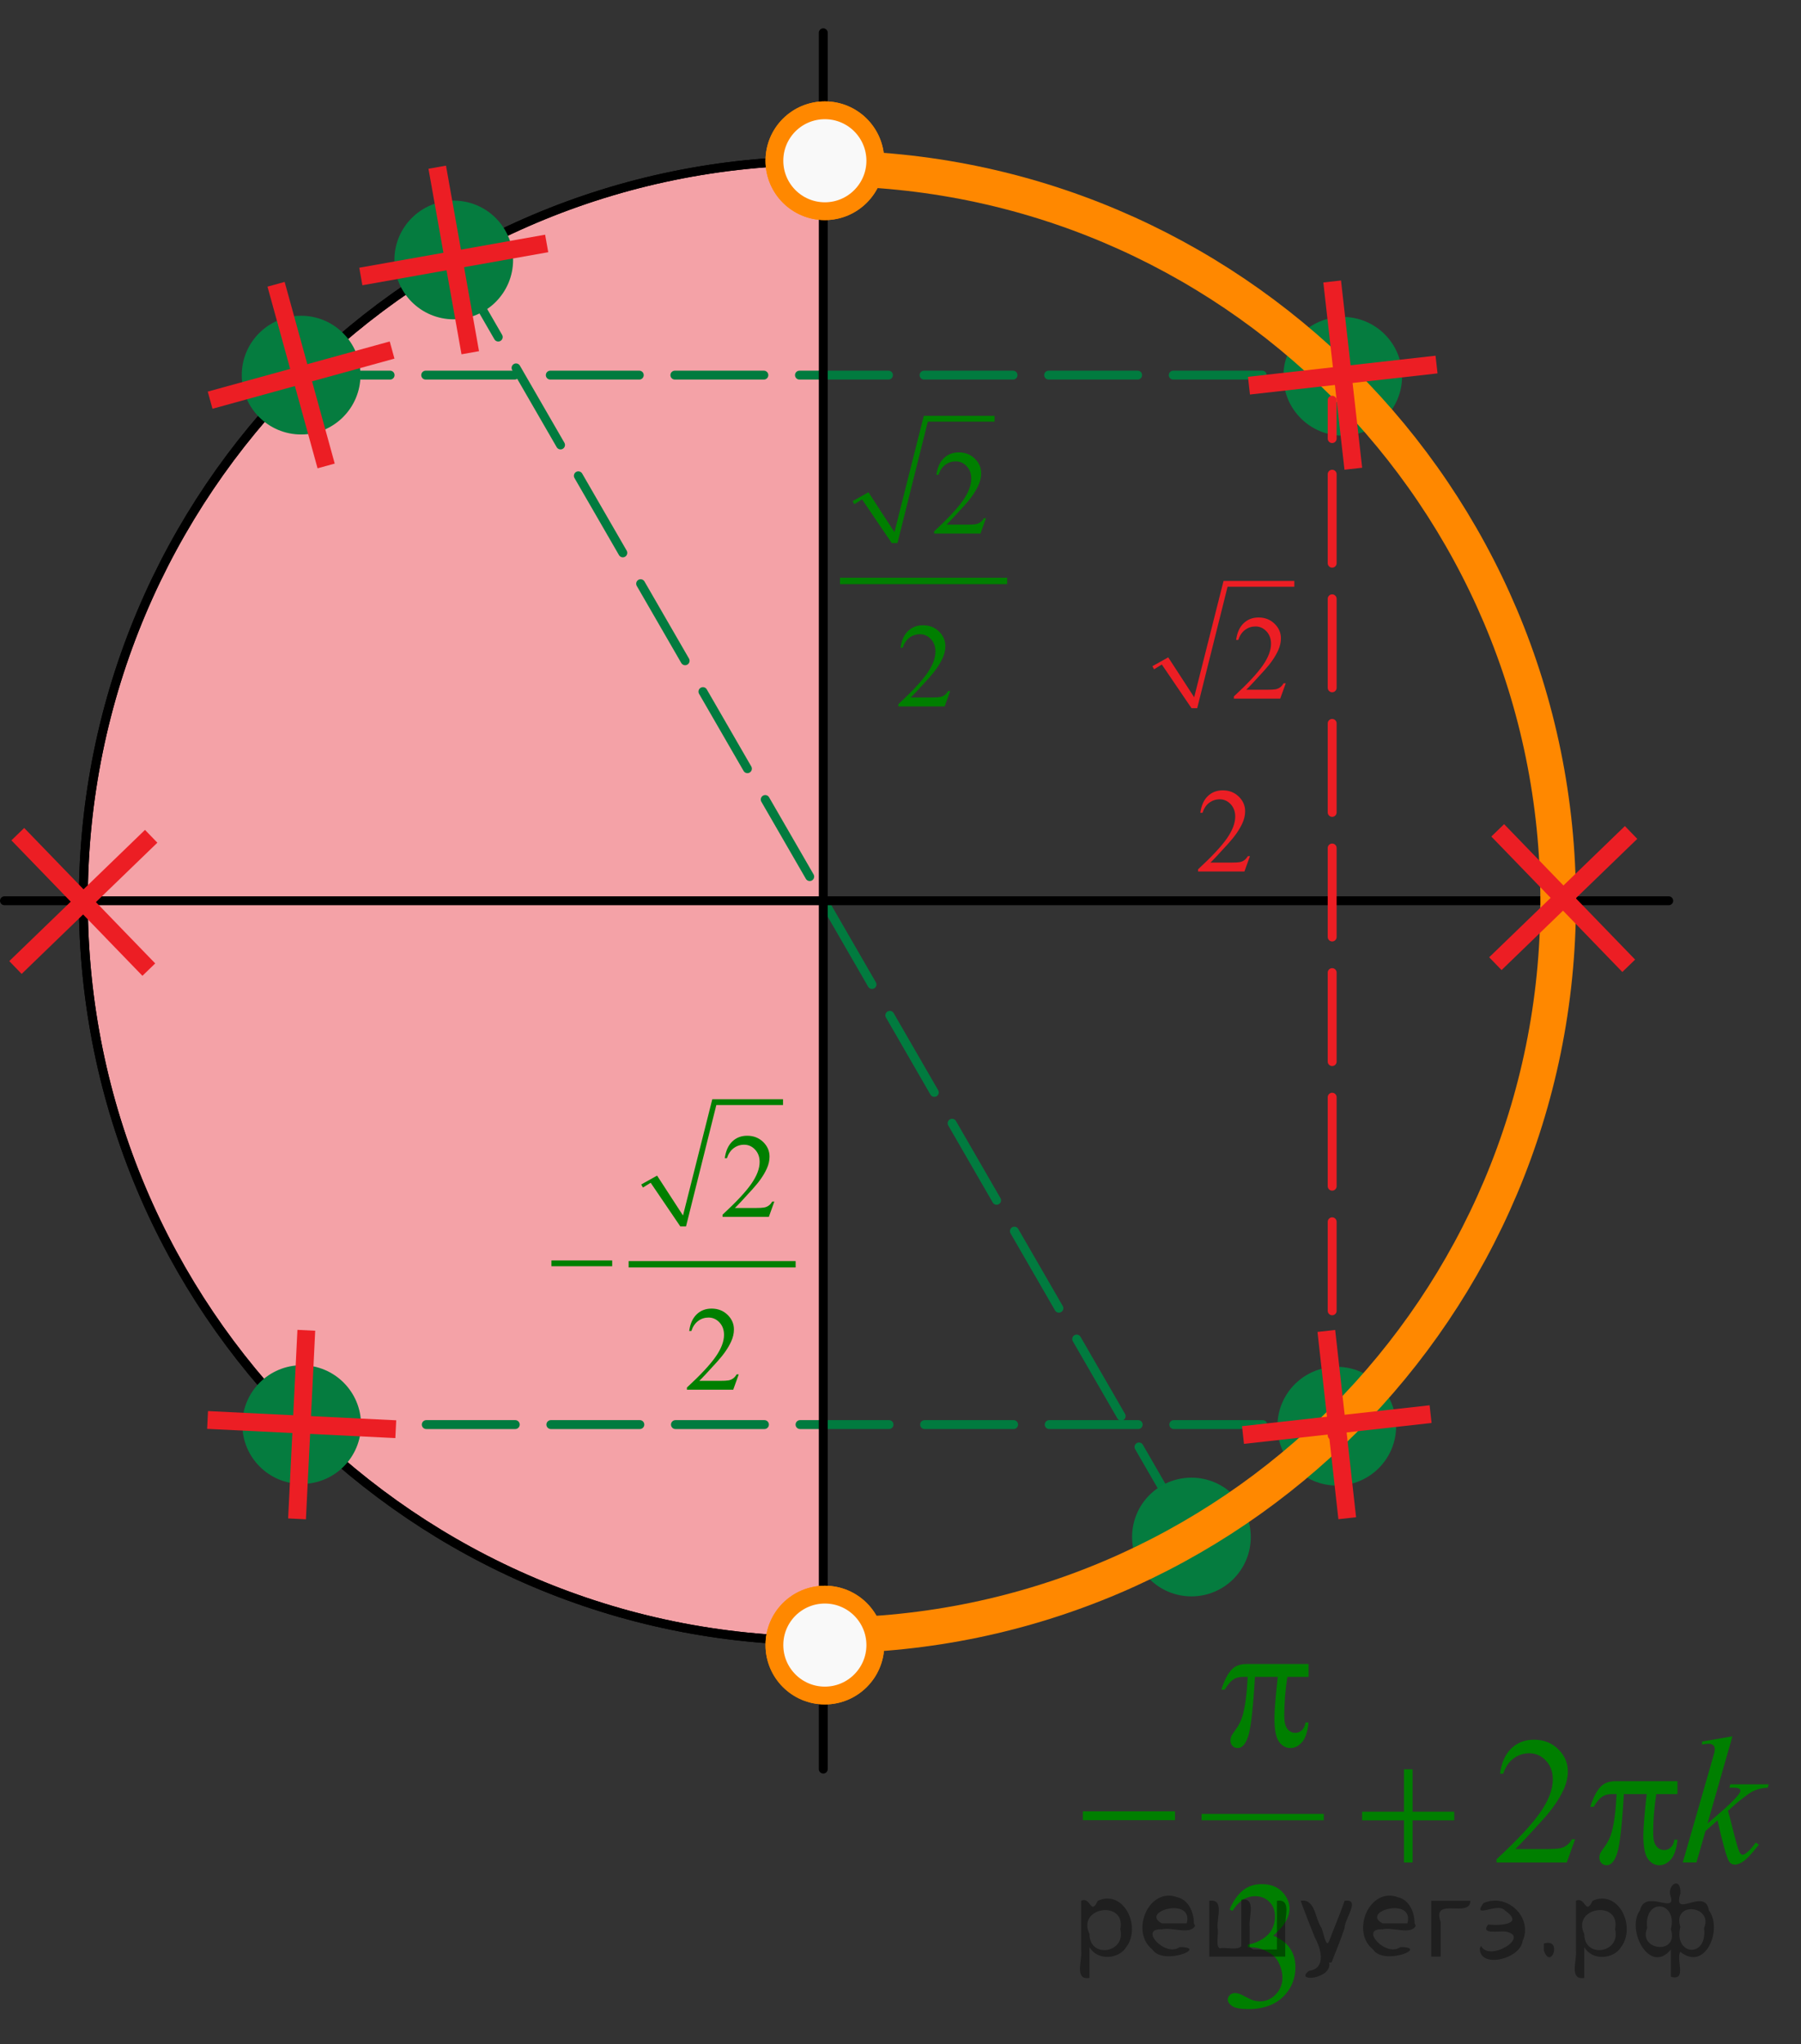 <?xml version="1.0" encoding="utf-8"?>
<!-- Generator: Adobe Illustrator 16.0.0, SVG Export Plug-In . SVG Version: 6.00 Build 0)  -->
<!DOCTYPE svg PUBLIC "-//W3C//DTD SVG 1.1//EN" "http://www.w3.org/Graphics/SVG/1.1/DTD/svg11.dtd">
<svg version="1.1" id="Слой_1" xmlns="http://www.w3.org/2000/svg" xmlns:xlink="http://www.w3.org/1999/xlink" x="0px" y="0px"
	 width="151.785px" height="172.262px" viewBox="14.382 28.721 151.785 172.262"
	 enable-background="new 14.382 28.721 151.785 172.262" xml:space="preserve">
<rect x="14.382" y="28.721" width="151.785" height="172.262" fill="#333333" stroke="none"/>
<path fill="#F4A2A7" stroke="#000000" stroke-width="0.75" stroke-linecap="round" stroke-linejoin="round" stroke-miterlimit="8" d="
	M83.664,42.267L83.664,42.267c-34.384,0-62.26,27.918-62.26,62.36c0,34.443,27.874,62.359,62.26,62.359"/>
<path fill="#057C3F" stroke="#057C3F" stroke-width="1.5" stroke-miterlimit="10" d="M127.044,144.652
	c-2.35,0-4.252,1.902-4.252,4.252c0,2.351,1.902,4.252,4.252,4.252c2.348,0,4.252-1.903,4.252-4.252
	C131.296,146.554,129.394,144.652,127.044,144.652L127.044,144.652z"/>
<line fill="none" stroke="#017B3F" stroke-width="0.75" stroke-linecap="round" stroke-linejoin="round" stroke-miterlimit="8" stroke-dasharray="7.5,3" x1="52.623" y1="50.629" x2="114.755" y2="158.244"/>
<line fill="none" stroke="#017B3F" stroke-width="0.75" stroke-linecap="round" stroke-linejoin="round" stroke-miterlimit="8" stroke-dasharray="7.5,3" x1="39.759" y1="60.332" x2="127.546" y2="60.332"/>
<line fill="none" stroke="#017B3F" stroke-width="0.75" stroke-linecap="round" stroke-linejoin="round" stroke-miterlimit="8" stroke-dasharray="7.5,3" x1="39.807" y1="148.769" x2="127.044" y2="148.769"/>
<line fill="none" stroke="#000000" stroke-width="0.75" stroke-linecap="round" stroke-linejoin="round" stroke-miterlimit="8" x1="83.766" y1="31.483" x2="83.766" y2="177.8"/>
<line fill="none" stroke="#000000" stroke-width="0.75" stroke-linecap="round" stroke-linejoin="round" stroke-miterlimit="8" x1="14.757" y1="104.628" x2="155.019" y2="104.628"/>
<path fill="none" stroke="#000000" stroke-width="0.75" stroke-linecap="round" stroke-linejoin="round" stroke-miterlimit="8" d="
	M83.664,42.267c-34.384,0-62.26,27.918-62.26,62.36c0,34.443,27.874,62.359,62.26,62.359c34.39,0,62.464-28.145,62.464-62.586
	S118.054,42.267,83.664,42.267L83.664,42.267z"/>
<path fill="#057C3F" stroke="#057C3F" stroke-width="1.5" stroke-miterlimit="10" d="M127.546,56.178
	c-2.35,0-4.252,1.902-4.252,4.251c0,2.352,1.902,4.253,4.252,4.253c2.348,0,4.252-1.903,4.252-4.253
	C131.798,58.081,129.896,56.178,127.546,56.178L127.546,56.178z"/>
<g>
	<g>
		<defs>
			<rect id="SVGID_1_" x="83.626" y="61.812" width="17.274" height="28.508"/>
		</defs>
		<clipPath id="SVGID_2_">
			<use xlink:href="#SVGID_1_"  overflow="visible"/>
		</clipPath>
		<line clip-path="url(#SVGID_2_)" fill="none" x1="86.297" y1="71.065" x2="87.291" y2="70.491"/>
	</g>
	<g>
		<defs>
			<rect id="SVGID_3_" x="83.626" y="61.812" width="17.274" height="28.508"/>
		</defs>
		<clipPath id="SVGID_4_">
			<use xlink:href="#SVGID_3_"  overflow="visible"/>
		</clipPath>
		<line clip-path="url(#SVGID_4_)" fill="none" x1="87.291" y1="70.491" x2="89.763" y2="74.485"/>
	</g>
	<g>
		<defs>
			<rect id="SVGID_5_" x="83.626" y="61.812" width="17.274" height="28.508"/>
		</defs>
		<clipPath id="SVGID_6_">
			<use xlink:href="#SVGID_5_"  overflow="visible"/>
		</clipPath>
		<line clip-path="url(#SVGID_6_)" fill="none" x1="89.763" y1="74.485" x2="92.406" y2="63.996"/>
	</g>
	<g>
		<defs>
			<rect id="SVGID_7_" x="83.626" y="61.812" width="17.274" height="28.508"/>
		</defs>
		<clipPath id="SVGID_8_">
			<use xlink:href="#SVGID_7_"  overflow="visible"/>
		</clipPath>
		<line clip-path="url(#SVGID_8_)" fill="none" x1="92.406" y1="63.996" x2="98.201" y2="63.996"/>
	</g>
	<g>
		<defs>
			<rect id="SVGID_9_" x="83.626" y="61.812" width="17.274" height="28.508"/>
		</defs>
		<clipPath id="SVGID_10_">
			<use xlink:href="#SVGID_9_"  overflow="visible"/>
		</clipPath>
		<polygon clip-path="url(#SVGID_10_)" fill="#007F00" points="86.24,70.95 87.575,70.203 89.763,73.566 92.236,63.766 
			98.201,63.766 98.201,64.255 92.576,64.255 90.019,74.485 89.536,74.485 87.036,70.806 86.382,71.209 		"/>
	</g>
	<g>
		<defs>
			<rect id="SVGID_11_" x="83.626" y="61.812" width="17.274" height="28.508"/>
		</defs>
		<clipPath id="SVGID_12_">
			<use xlink:href="#SVGID_11_"  overflow="visible"/>
		</clipPath>
		
			<line clip-path="url(#SVGID_12_)" fill="none" stroke="#007F00" stroke-width="0.536" stroke-linecap="square" stroke-miterlimit="10" x1="85.443" y1="77.675" x2="98.998" y2="77.675"/>
	</g>
	<g>
		<defs>
			<rect id="SVGID_13_" x="83.626" y="61.812" width="17.274" height="28.508"/>
		</defs>
		<clipPath id="SVGID_14_">
			<use xlink:href="#SVGID_13_"  overflow="visible"/>
		</clipPath>
		<g clip-path="url(#SVGID_14_)">
			<path fill="#007F00" d="M97.479,72.392l-0.464,1.289h-3.907v-0.183c1.149-1.061,1.958-1.927,2.427-2.599
				c0.47-0.672,0.704-1.286,0.704-1.842c0-0.425-0.129-0.774-0.386-1.048c-0.258-0.273-0.565-0.409-0.924-0.409
				c-0.325,0-0.617,0.096-0.876,0.288c-0.259,0.193-0.45,0.476-0.574,0.848h-0.181c0.081-0.609,0.291-1.077,0.628-1.403
				c0.337-0.325,0.758-0.488,1.262-0.488c0.538,0,0.986,0.174,1.346,0.523c0.36,0.349,0.54,0.761,0.54,1.234
				c0,0.34-0.078,0.679-0.234,1.018c-0.241,0.533-0.632,1.099-1.172,1.694c-0.812,0.896-1.317,1.436-1.52,1.62h1.729
				c0.352,0,0.598-0.013,0.739-0.039s0.27-0.08,0.384-0.161c0.113-0.08,0.213-0.195,0.298-0.343H97.479z"/>
		</g>
	</g>
	<g>
		<defs>
			<rect id="SVGID_15_" x="83.626" y="61.812" width="17.274" height="28.508"/>
		</defs>
		<clipPath id="SVGID_16_">
			<use xlink:href="#SVGID_15_"  overflow="visible"/>
		</clipPath>
		<g clip-path="url(#SVGID_16_)">
			<path fill="#007F00" d="M94.461,86.958l-0.463,1.289h-3.907v-0.183c1.149-1.061,1.958-1.927,2.427-2.599s0.703-1.286,0.703-1.842
				c0-0.425-0.129-0.774-0.385-1.048c-0.258-0.273-0.566-0.409-0.924-0.409c-0.326,0-0.617,0.096-0.877,0.288
				c-0.259,0.193-0.45,0.476-0.573,0.848H90.28c0.082-0.609,0.291-1.077,0.628-1.403c0.338-0.325,0.758-0.488,1.262-0.488
				c0.539,0,0.986,0.174,1.346,0.523c0.361,0.349,0.541,0.761,0.541,1.234c0,0.34-0.078,0.679-0.234,1.018
				c-0.242,0.533-0.633,1.099-1.172,1.694c-0.813,0.896-1.318,1.436-1.52,1.62h1.729c0.352,0,0.598-0.013,0.74-0.039
				c0.141-0.026,0.27-0.08,0.383-0.161c0.113-0.08,0.213-0.195,0.299-0.343H94.461z"/>
		</g>
	</g>
</g>
<g>
	<g>
		<defs>
			<rect id="SVGID_17_" x="59.001" y="119.396" width="24.523" height="28.508"/>
		</defs>
		<clipPath id="SVGID_18_">
			<use xlink:href="#SVGID_17_"  overflow="visible"/>
		</clipPath>
		<line clip-path="url(#SVGID_18_)" fill="none" x1="68.481" y1="128.649" x2="69.475" y2="128.075"/>
	</g>
	<g>
		<defs>
			<rect id="SVGID_19_" x="59.001" y="119.396" width="24.523" height="28.508"/>
		</defs>
		<clipPath id="SVGID_20_">
			<use xlink:href="#SVGID_19_"  overflow="visible"/>
		</clipPath>
		<line clip-path="url(#SVGID_20_)" fill="none" x1="69.475" y1="128.075" x2="71.944" y2="132.069"/>
	</g>
	<g>
		<defs>
			<rect id="SVGID_21_" x="59.001" y="119.396" width="24.523" height="28.508"/>
		</defs>
		<clipPath id="SVGID_22_">
			<use xlink:href="#SVGID_21_"  overflow="visible"/>
		</clipPath>
		<line clip-path="url(#SVGID_22_)" fill="none" x1="71.944" y1="132.069" x2="74.583" y2="121.581"/>
	</g>
	<g>
		<defs>
			<rect id="SVGID_23_" x="59.001" y="119.396" width="24.523" height="28.508"/>
		</defs>
		<clipPath id="SVGID_24_">
			<use xlink:href="#SVGID_23_"  overflow="visible"/>
		</clipPath>
		<line clip-path="url(#SVGID_24_)" fill="none" x1="74.583" y1="121.581" x2="80.374" y2="121.581"/>
	</g>
	<g>
		<defs>
			<rect id="SVGID_25_" x="59.001" y="119.396" width="24.523" height="28.508"/>
		</defs>
		<clipPath id="SVGID_26_">
			<use xlink:href="#SVGID_25_"  overflow="visible"/>
		</clipPath>
		<polygon clip-path="url(#SVGID_26_)" fill="#007F00" points="68.424,128.535 69.759,127.788 71.944,131.15 74.413,121.35 
			80.374,121.35 80.374,121.839 74.754,121.839 72.199,132.069 71.717,132.069 69.219,128.391 68.565,128.794 		"/>
	</g>
	<g>
		<defs>
			<rect id="SVGID_27_" x="59.001" y="119.396" width="24.523" height="28.508"/>
		</defs>
		<clipPath id="SVGID_28_">
			<use xlink:href="#SVGID_27_"  overflow="visible"/>
		</clipPath>
		
			<line clip-path="url(#SVGID_28_)" fill="none" stroke="#007F00" stroke-width="0.536" stroke-linecap="square" stroke-miterlimit="10" x1="67.63" y1="135.26" x2="81.169" y2="135.26"/>
	</g>
	<g>
		<defs>
			<rect id="SVGID_29_" x="59.001" y="119.396" width="24.523" height="28.508"/>
		</defs>
		<clipPath id="SVGID_30_">
			<use xlink:href="#SVGID_29_"  overflow="visible"/>
		</clipPath>
		<g clip-path="url(#SVGID_30_)">
			<path fill="#007F00" d="M79.642,129.976l-0.463,1.289h-3.903v-0.183c1.148-1.061,1.956-1.926,2.424-2.598
				s0.703-1.286,0.703-1.843c0-0.425-0.129-0.773-0.387-1.047c-0.256-0.273-0.564-0.41-0.922-0.41c-0.324,0-0.617,0.097-0.875,0.289
				c-0.259,0.192-0.45,0.475-0.573,0.847h-0.181c0.082-0.608,0.291-1.076,0.627-1.402s0.757-0.489,1.262-0.489
				c0.535,0,0.984,0.175,1.344,0.523c0.359,0.35,0.539,0.761,0.539,1.235c0,0.339-0.078,0.678-0.234,1.018
				c-0.24,0.533-0.631,1.098-1.172,1.694c-0.809,0.896-1.314,1.436-1.516,1.62h1.727c0.352,0,0.598-0.014,0.738-0.04
				c0.143-0.026,0.27-0.08,0.383-0.16c0.115-0.081,0.213-0.195,0.299-0.344H79.642L79.642,129.976z"/>
		</g>
	</g>
	<g>
		<defs>
			<rect id="SVGID_31_" x="59.001" y="119.396" width="24.523" height="28.508"/>
		</defs>
		<clipPath id="SVGID_32_">
			<use xlink:href="#SVGID_31_"  overflow="visible"/>
		</clipPath>
		<g clip-path="url(#SVGID_32_)">
			<path fill="#007F00" d="M76.64,144.542l-0.464,1.289h-3.902v-0.183c1.148-1.061,1.956-1.927,2.424-2.599
				c0.468-0.671,0.703-1.285,0.703-1.842c0-0.425-0.128-0.774-0.385-1.047c-0.257-0.273-0.564-0.41-0.922-0.41
				c-0.325,0-0.617,0.096-0.875,0.289c-0.259,0.192-0.45,0.475-0.573,0.847h-0.181c0.082-0.609,0.291-1.077,0.627-1.402
				c0.336-0.326,0.757-0.489,1.261-0.489c0.537,0,0.984,0.175,1.344,0.523s0.539,0.761,0.539,1.235c0,0.339-0.078,0.678-0.234,1.017
				c-0.241,0.534-0.631,1.099-1.171,1.694c-0.81,0.896-1.315,1.436-1.517,1.62h1.727c0.351,0,0.597-0.013,0.739-0.039
				s0.269-0.08,0.383-0.161c0.114-0.08,0.213-0.194,0.298-0.343H76.64z"/>
		</g>
	</g>
	<g>
		<defs>
			<rect id="SVGID_33_" x="59.001" y="119.396" width="24.523" height="28.508"/>
		</defs>
		<clipPath id="SVGID_34_">
			<use xlink:href="#SVGID_33_"  overflow="visible"/>
		</clipPath>
		<g clip-path="url(#SVGID_34_)">
			<path fill="#007F00" d="M60.854,134.938h5.122v0.488h-5.122V134.938z"/>
		</g>
	</g>
</g>
<path fill="#057C3F" stroke="#057C3F" stroke-width="1.5" stroke-miterlimit="10" d="M39.759,56.08c-2.35,0-4.252,1.901-4.252,4.251
	c0,2.351,1.902,4.253,4.252,4.253c2.348,0,4.252-1.904,4.252-4.253C44.011,57.981,42.108,56.08,39.759,56.08L39.759,56.08z"/>
<path fill="#057C3F" stroke="#057C3F" stroke-width="1.5" stroke-miterlimit="10" d="M114.794,153.992
	c-2.35,0-4.252,1.902-4.252,4.252c0,2.351,1.902,4.252,4.252,4.252c2.348,0,4.252-1.903,4.252-4.252
	C119.046,155.894,117.144,153.992,114.794,153.992L114.794,153.992z"/>
<path fill="#057C3F" stroke="#057C3F" stroke-width="1.5" stroke-miterlimit="10" d="M39.807,144.517
	c-2.35,0-4.252,1.902-4.252,4.252c0,2.351,1.902,4.252,4.252,4.252c2.348,0,4.252-1.903,4.252-4.252
	C44.059,146.42,42.156,144.517,39.807,144.517L39.807,144.517z"/>
<path fill="none" stroke="#FF8800" stroke-width="3" stroke-miterlimit="8" d="M83.888,42.91c34.139,0,61.813,27.675,61.813,61.814
	c0,34.072-27.566,61.706-61.615,61.813"/>
<g>
	<path fill="#F9F9F9" stroke="#FF8800" stroke-width="1.5" stroke-miterlimit="10" d="M83.902,38.016
		c-2.354,0-4.254,1.897-4.254,4.25c0,2.345,1.9,4.252,4.254,4.252c2.341,0,4.25-1.907,4.25-4.252
		C88.148,39.914,86.247,38.016,83.902,38.016L83.902,38.016z"/>
	<path fill="#F9F9F9" stroke="#FF8800" stroke-width="1.5" stroke-miterlimit="10" d="M83.902,38.016
		c-2.354,0-4.254,1.897-4.254,4.25c0,2.345,1.9,4.252,4.254,4.252c2.341,0,4.25-1.907,4.25-4.252
		C88.148,39.914,86.247,38.016,83.902,38.016L83.902,38.016z"/>
</g>
<g>
	<path fill="#F9F9F9" stroke="#FF8800" stroke-width="1.5" stroke-miterlimit="10" d="M83.902,163.099
		c-2.354,0-4.254,1.898-4.254,4.25c0,2.346,1.9,4.252,4.254,4.252c2.341,0,4.25-1.906,4.25-4.252
		C88.148,164.998,86.247,163.099,83.902,163.099L83.902,163.099z"/>
	<path fill="#F9F9F9" stroke="#FF8800" stroke-width="1.5" stroke-miterlimit="10" d="M83.902,163.099
		c-2.354,0-4.254,1.898-4.254,4.25c0,2.346,1.9,4.252,4.254,4.252c2.341,0,4.25-1.906,4.25-4.252
		C88.148,164.998,86.247,163.099,83.902,163.099L83.902,163.099z"/>
</g>
<path fill="#057C3F" stroke="#057C3F" stroke-width="1.5" stroke-miterlimit="10" d="M52.623,46.377
	c-2.35,0-4.252,1.902-4.252,4.251c0,2.352,1.902,4.253,4.252,4.253c2.348,0,4.252-1.903,4.252-4.253
	C56.875,48.279,54.973,46.377,52.623,46.377L52.623,46.377z"/>
<g>
	<g>
		<defs>
			<rect id="SVGID_35_" x="102.835" y="160.618" width="63.332" height="40.365"/>
		</defs>
		<clipPath id="SVGID_36_">
			<use xlink:href="#SVGID_35_"  overflow="visible"/>
		</clipPath>
		
			<line clip-path="url(#SVGID_36_)" fill="none" stroke="#007F00" stroke-width="0.536" stroke-linecap="square" stroke-miterlimit="10" x1="115.914" y1="181.844" x2="125.681" y2="181.844"/>
	</g>
	<g>
		<defs>
			<rect id="SVGID_37_" x="102.835" y="160.618" width="63.332" height="40.365"/>
		</defs>
		<clipPath id="SVGID_38_">
			<use xlink:href="#SVGID_37_"  overflow="visible"/>
		</clipPath>
		<g clip-path="url(#SVGID_38_)">
			<path fill="#007F00" d="M147.128,183.718l-0.702,1.951h-5.916v-0.276c1.74-1.604,2.965-2.916,3.675-3.933
				s1.065-1.946,1.065-2.788c0-0.644-0.195-1.172-0.584-1.585c-0.39-0.414-0.855-0.621-1.398-0.621
				c-0.492,0-0.935,0.146-1.327,0.438c-0.392,0.292-0.682,0.719-0.869,1.282h-0.273c0.123-0.922,0.44-1.63,0.95-2.123
				c0.511-0.493,1.147-0.74,1.912-0.74c0.813,0,1.492,0.265,2.037,0.793s0.817,1.151,0.817,1.868c0,0.514-0.119,1.027-0.355,1.54
				c-0.364,0.808-0.956,1.663-1.774,2.564c-1.228,1.356-1.994,2.174-2.3,2.452h2.617c0.533,0,0.906-0.02,1.121-0.06
				c0.214-0.04,0.407-0.121,0.58-0.243s0.323-0.295,0.451-0.52H147.128z"/>
		</g>
	</g>
	<g>
		<defs>
			<rect id="SVGID_39_" x="102.835" y="160.618" width="63.332" height="40.365"/>
		</defs>
		<clipPath id="SVGID_40_">
			<use xlink:href="#SVGID_39_"  overflow="visible"/>
		</clipPath>
		<g clip-path="url(#SVGID_40_)">
			<path fill="#007F00" d="M118.011,189.634c0.286-0.684,0.647-1.21,1.084-1.582c0.436-0.371,0.979-0.557,1.63-0.557
				c0.804,0,1.42,0.265,1.849,0.793c0.326,0.394,0.488,0.814,0.488,1.263c0,0.738-0.458,1.501-1.375,2.288
				c0.616,0.244,1.082,0.593,1.397,1.047c0.315,0.453,0.474,0.986,0.474,1.6c0,0.877-0.276,1.638-0.829,2.28
				c-0.72,0.837-1.762,1.256-3.128,1.256c-0.675,0-1.135-0.085-1.379-0.254c-0.244-0.17-0.366-0.352-0.366-0.546
				c0-0.145,0.059-0.271,0.174-0.382c0.116-0.109,0.255-0.164,0.418-0.164c0.123,0,0.249,0.02,0.377,0.06
				c0.084,0.025,0.273,0.116,0.569,0.273c0.296,0.156,0.501,0.25,0.614,0.28c0.183,0.055,0.377,0.082,0.584,0.082
				c0.503,0,0.94-0.197,1.313-0.591s0.559-0.859,0.559-1.397c0-0.394-0.087-0.778-0.259-1.151c-0.129-0.279-0.269-0.491-0.422-0.636
				c-0.212-0.199-0.503-0.38-0.872-0.542c-0.37-0.162-0.747-0.243-1.132-0.243h-0.236v-0.225c0.389-0.049,0.78-0.191,1.172-0.426
				s0.677-0.516,0.854-0.845c0.177-0.329,0.266-0.69,0.266-1.084c0-0.514-0.159-0.928-0.477-1.245
				c-0.318-0.316-0.714-0.475-1.188-0.475c-0.764,0-1.402,0.414-1.915,1.241L118.011,189.634z"/>
		</g>
	</g>
	<g>
		<defs>
			<rect id="SVGID_41_" x="102.835" y="160.618" width="63.332" height="40.365"/>
		</defs>
		<clipPath id="SVGID_42_">
			<use xlink:href="#SVGID_41_"  overflow="visible"/>
		</clipPath>
		<g clip-path="url(#SVGID_42_)">
			<path fill="#007F00" d="M160.388,175.038l-2.1,7.35l0.843-0.726c0.922-0.787,1.521-1.371,1.797-1.749
				c0.089-0.125,0.133-0.22,0.133-0.284c0-0.045-0.015-0.088-0.044-0.127c-0.03-0.04-0.088-0.072-0.174-0.098
				c-0.087-0.024-0.238-0.037-0.455-0.037h-0.259l0.081-0.284h3.231l-0.073,0.284c-0.37,0.02-0.689,0.078-0.958,0.176
				c-0.269,0.097-0.528,0.24-0.78,0.43c-0.498,0.374-0.825,0.633-0.983,0.777l-0.636,0.568c0.108,0.358,0.241,0.859,0.399,1.503
				c0.266,1.066,0.446,1.699,0.54,1.898c0.093,0.199,0.189,0.299,0.288,0.299c0.084,0,0.183-0.042,0.296-0.127
				c0.256-0.189,0.529-0.491,0.82-0.904l0.259,0.187c-0.537,0.683-0.948,1.133-1.234,1.35s-0.548,0.325-0.784,0.325
				c-0.207,0-0.367-0.082-0.48-0.247c-0.197-0.294-0.525-1.452-0.983-3.477l-1.014,0.89l-0.762,2.653h-1.153l2.455-8.53l0.207-0.725
				c0.024-0.125,0.037-0.234,0.037-0.329c0-0.119-0.046-0.22-0.137-0.299c-0.091-0.08-0.223-0.12-0.396-0.12
				c-0.113,0-0.294,0.025-0.54,0.075v-0.262L160.388,175.038z"/>
		</g>
	</g>
	<g>
		<defs>
			<rect id="SVGID_43_" x="102.835" y="160.618" width="63.332" height="40.365"/>
		</defs>
		<clipPath id="SVGID_44_">
			<use xlink:href="#SVGID_43_"  overflow="visible"/>
		</clipPath>
		<g clip-path="url(#SVGID_44_)">
			<path fill="#007F00" d="M124.665,168.946v1.084h-1.789c-0.173,1.142-0.259,2.235-0.259,3.282c0,0.513,0.088,0.881,0.266,1.103
				s0.399,0.332,0.666,0.332c0.212,0,0.396-0.074,0.555-0.224c0.157-0.149,0.259-0.366,0.303-0.65h0.259
				c-0.084,0.787-0.27,1.343-0.559,1.667c-0.288,0.324-0.612,0.486-0.972,0.486c-0.385,0-0.705-0.178-0.962-0.531
				c-0.256-0.354-0.385-1.014-0.385-1.981c0-0.607,0.094-1.769,0.281-3.483h-1.923c-0.152,2.611-0.337,4.264-0.554,4.956
				c-0.218,0.693-0.516,1.04-0.896,1.04c-0.177,0-0.324-0.061-0.439-0.18c-0.116-0.12-0.174-0.27-0.174-0.448
				c0-0.13,0.02-0.242,0.059-0.337c0.055-0.13,0.17-0.312,0.348-0.546c0.301-0.403,0.511-0.827,0.629-1.271
				c0.212-0.758,0.35-1.829,0.414-3.215h-0.34c-0.36,0-0.629,0.06-0.807,0.18c-0.286,0.179-0.547,0.479-0.783,0.896h-0.289
				c0.276-0.862,0.6-1.458,0.969-1.786c0.281-0.249,0.676-0.374,1.184-0.374H124.665L124.665,168.946z"/>
		</g>
	</g>
	<g>
		<defs>
			<rect id="SVGID_45_" x="102.835" y="160.618" width="63.332" height="40.365"/>
		</defs>
		<clipPath id="SVGID_46_">
			<use xlink:href="#SVGID_45_"  overflow="visible"/>
		</clipPath>
		<g clip-path="url(#SVGID_46_)">
			<path fill="#007F00" d="M105.646,181.363h7.765v0.74h-7.765V181.363z"/>
			<path fill="#007F00" d="M132.705,177.819h0.725v3.573h3.513v0.726h-3.513v3.551h-0.725v-3.551h-3.527v-0.726h3.527V177.819z"/>
			<path fill="#007F00" d="M155.756,178.821v1.084h-1.789c-0.173,1.142-0.259,2.235-0.259,3.282c0,0.513,0.088,0.881,0.266,1.103
				s0.399,0.332,0.666,0.332c0.212,0,0.396-0.074,0.555-0.224c0.157-0.149,0.259-0.366,0.303-0.65h0.259
				c-0.084,0.787-0.27,1.343-0.559,1.667c-0.288,0.324-0.612,0.486-0.972,0.486c-0.385,0-0.705-0.178-0.962-0.531
				c-0.256-0.354-0.385-1.014-0.385-1.981c0-0.607,0.094-1.769,0.281-3.483h-1.923c-0.152,2.611-0.337,4.264-0.554,4.956
				c-0.218,0.693-0.516,1.04-0.896,1.04c-0.177,0-0.324-0.061-0.439-0.18c-0.116-0.12-0.174-0.27-0.174-0.448
				c0-0.13,0.02-0.242,0.059-0.337c0.055-0.13,0.17-0.312,0.348-0.546c0.301-0.403,0.511-0.827,0.629-1.271
				c0.212-0.758,0.35-1.829,0.414-3.215h-0.34c-0.36,0-0.629,0.06-0.807,0.18c-0.286,0.179-0.547,0.479-0.783,0.896h-0.289
				c0.276-0.862,0.6-1.458,0.969-1.786c0.281-0.249,0.676-0.374,1.184-0.374H155.756L155.756,178.821z"/>
		</g>
	</g>
</g>
<g>
	
		<line fill="none" stroke="#EC1E24" stroke-width="1.5" stroke-linejoin="round" stroke-miterlimit="8" x1="119.642" y1="61.221" x2="135.45" y2="59.441"/>
	
		<line fill="none" stroke="#EC1E24" stroke-width="1.5" stroke-linejoin="round" stroke-miterlimit="8" x1="128.437" y1="68.221" x2="126.655" y2="52.441"/>
</g>
<g>
	
		<line fill="none" stroke="#EC1E24" stroke-width="1.5" stroke-linejoin="round" stroke-miterlimit="8" x1="119.139" y1="149.649" x2="134.949" y2="147.888"/>
	
		<line fill="none" stroke="#EC1E24" stroke-width="1.5" stroke-linejoin="round" stroke-miterlimit="8" x1="127.925" y1="156.66" x2="126.163" y2="140.878"/>
</g>
<g>
	
		<line fill="none" stroke="#EC1E24" stroke-width="1.5" stroke-linejoin="round" stroke-miterlimit="8" x1="44.792" y1="52.021" x2="60.455" y2="49.236"/>
	
		<line fill="none" stroke="#EC1E24" stroke-width="1.5" stroke-linejoin="round" stroke-miterlimit="8" x1="54.015" y1="58.446" x2="51.231" y2="42.811"/>
</g>
<g>
	
		<line fill="none" stroke="#EC1E24" stroke-width="1.5" stroke-linejoin="round" stroke-miterlimit="8" x1="32.09" y1="62.444" x2="47.427" y2="58.219"/>
	
		<line fill="none" stroke="#EC1E24" stroke-width="1.5" stroke-linejoin="round" stroke-miterlimit="8" x1="41.869" y1="67.986" x2="37.649" y2="52.677"/>
</g>
<g>
	
		<line fill="none" stroke="#EC1E24" stroke-width="1.5" stroke-linejoin="round" stroke-miterlimit="8" x1="39.415" y1="156.714" x2="40.198" y2="140.824"/>
	
		<line fill="none" stroke="#EC1E24" stroke-width="1.5" stroke-linejoin="round" stroke-miterlimit="8" x1="47.737" y1="149.158" x2="31.876" y2="148.38"/>
</g>
<line fill="none" stroke="#EC1E24" stroke-width="0.75" stroke-linecap="round" stroke-linejoin="round" stroke-miterlimit="8" stroke-dasharray="7.5,3" x1="126.655" y1="149.681" x2="126.655" y2="62.444"/>
<g>
	<g>
		<defs>
			<rect id="SVGID_47_" x="108.889" y="75.724" width="17.274" height="28.508"/>
		</defs>
		<clipPath id="SVGID_48_">
			<use xlink:href="#SVGID_47_"  overflow="visible"/>
		</clipPath>
		<line clip-path="url(#SVGID_48_)" fill="#EC1E24" x1="111.56" y1="84.977" x2="112.554" y2="84.403"/>
	</g>
	<g>
		<defs>
			<rect id="SVGID_49_" x="108.889" y="75.724" width="17.274" height="28.508"/>
		</defs>
		<clipPath id="SVGID_50_">
			<use xlink:href="#SVGID_49_"  overflow="visible"/>
		</clipPath>
		<line clip-path="url(#SVGID_50_)" fill="#EC1E24" x1="112.554" y1="84.403" x2="115.025" y2="88.397"/>
	</g>
	<g>
		<defs>
			<rect id="SVGID_51_" x="108.889" y="75.724" width="17.274" height="28.508"/>
		</defs>
		<clipPath id="SVGID_52_">
			<use xlink:href="#SVGID_51_"  overflow="visible"/>
		</clipPath>
		<line clip-path="url(#SVGID_52_)" fill="#EC1E24" x1="115.025" y1="88.397" x2="117.669" y2="77.908"/>
	</g>
	<g>
		<defs>
			<rect id="SVGID_53_" x="108.889" y="75.724" width="17.274" height="28.508"/>
		</defs>
		<clipPath id="SVGID_54_">
			<use xlink:href="#SVGID_53_"  overflow="visible"/>
		</clipPath>
		<line clip-path="url(#SVGID_54_)" fill="#EC1E24" x1="117.669" y1="77.908" x2="123.464" y2="77.908"/>
	</g>
	<g>
		<defs>
			<rect id="SVGID_55_" x="108.889" y="75.724" width="17.274" height="28.508"/>
		</defs>
		<clipPath id="SVGID_56_">
			<use xlink:href="#SVGID_55_"  overflow="visible"/>
		</clipPath>
		<polygon clip-path="url(#SVGID_56_)" fill="#EC1E24" points="111.503,84.862 112.838,84.115 115.025,87.478 117.499,77.678 
			123.464,77.678 123.464,78.167 117.839,78.167 115.281,88.397 114.799,88.397 112.299,84.719 111.645,85.121 		"/>
	</g>
	<g>
		<defs>
			<rect id="SVGID_57_" x="108.889" y="75.724" width="17.274" height="28.508"/>
		</defs>
		<clipPath id="SVGID_58_">
			<use xlink:href="#SVGID_57_"  overflow="visible"/>
		</clipPath>
		<line clip-path="url(#SVGID_58_)" fill="#EC1E24" x1="110.706" y1="91.587" x2="124.261" y2="91.587"/>
	</g>
	<g>
		<defs>
			<rect id="SVGID_59_" x="108.889" y="75.724" width="17.274" height="28.508"/>
		</defs>
		<clipPath id="SVGID_60_">
			<use xlink:href="#SVGID_59_"  overflow="visible"/>
		</clipPath>
		<g clip-path="url(#SVGID_60_)">
			<path fill="#EC1E24" d="M122.741,86.304l-0.464,1.289h-3.907v-0.183c1.149-1.061,1.958-1.927,2.427-2.599
				c0.47-0.672,0.704-1.286,0.704-1.842c0-0.425-0.129-0.774-0.386-1.048c-0.258-0.273-0.565-0.409-0.924-0.409
				c-0.325,0-0.617,0.096-0.876,0.288c-0.259,0.193-0.45,0.476-0.574,0.848h-0.181c0.081-0.609,0.291-1.077,0.628-1.403
				c0.337-0.325,0.758-0.488,1.262-0.488c0.538,0,0.986,0.174,1.346,0.523c0.36,0.349,0.54,0.761,0.54,1.234
				c0,0.34-0.078,0.679-0.234,1.018c-0.241,0.533-0.632,1.099-1.172,1.694c-0.812,0.896-1.317,1.436-1.52,1.62h1.729
				c0.352,0,0.598-0.013,0.739-0.039s0.27-0.08,0.384-0.161c0.113-0.08,0.213-0.195,0.298-0.343H122.741z"/>
		</g>
	</g>
	<g>
		<defs>
			<rect id="SVGID_61_" x="108.889" y="75.724" width="17.274" height="28.508"/>
		</defs>
		<clipPath id="SVGID_62_">
			<use xlink:href="#SVGID_61_"  overflow="visible"/>
		</clipPath>
		<g clip-path="url(#SVGID_62_)">
			<path fill="#EC1E24" d="M119.724,100.87l-0.463,1.289h-3.907v-0.183c1.149-1.061,1.958-1.927,2.427-2.599
				s0.703-1.286,0.703-1.842c0-0.425-0.129-0.774-0.385-1.048c-0.258-0.273-0.566-0.409-0.924-0.409
				c-0.326,0-0.617,0.096-0.877,0.288c-0.259,0.193-0.45,0.476-0.573,0.848h-0.182c0.082-0.609,0.291-1.077,0.628-1.403
				c0.338-0.325,0.758-0.488,1.262-0.488c0.539,0,0.986,0.174,1.346,0.523c0.361,0.349,0.541,0.761,0.541,1.234
				c0,0.34-0.078,0.679-0.234,1.018c-0.242,0.533-0.633,1.099-1.172,1.694c-0.813,0.896-1.318,1.436-1.52,1.62h1.729
				c0.352,0,0.598-0.013,0.74-0.039c0.141-0.026,0.27-0.08,0.383-0.161c0.113-0.08,0.213-0.195,0.299-0.343H119.724z"/>
		</g>
	</g>
</g>
<g>
	
		<line fill="none" stroke="#EC1E24" stroke-width="1.5" stroke-linejoin="round" stroke-miterlimit="8" x1="140.409" y1="109.928" x2="151.847" y2="98.872"/>
	
		<line fill="none" stroke="#EC1E24" stroke-width="1.5" stroke-linejoin="round" stroke-miterlimit="8" x1="151.648" y1="110.107" x2="140.607" y2="98.693"/>
</g>
<g>
	
		<line fill="none" stroke="#EC1E24" stroke-width="1.5" stroke-linejoin="round" stroke-miterlimit="8" x1="15.685" y1="110.252" x2="27.123" y2="99.195"/>
	
		<line fill="none" stroke="#EC1E24" stroke-width="1.5" stroke-linejoin="round" stroke-miterlimit="8" x1="26.924" y1="110.429" x2="15.883" y2="99.015"/>
</g>
<g style="stroke:none;fill:#000;fill-opacity:0.4" > <path d="m 106.2,192.9 c 0,0.8 0,1.6 0,2.5 -1.3,0.2 -0.6,-1.5 -0.7,-2.3 0,-1.4 0,-2.8 0,-4.2 0.8,-0.4 0.8,1.3 1.4,0.0 2.2,-1.0 3.7,2.2 2.4,3.9 -0.6,1.0 -2.4,1.2 -3.1,0.0 z m 2.6,-1.6 c 0.5,-2.5 -3.7,-1.9 -2.6,0.4 0.0,2.1 3.1,1.6 2.6,-0.4 z" /> <path d="m 115.1,191.0 c -0.4,0.8 -1.9,0.1 -2.8,0.3 -2.0,-0.1 0.3,2.4 1.5,1.5 2.5,0.0 -1.4,1.6 -2.3,0.2 -1.9,-1.5 -0.3,-5.3 2.1,-4.4 0.9,0.2 1.4,1.2 1.4,2.2 z m -0.7,-0.2 c 0.6,-2.3 -4.0,-1.0 -2.1,0.0 0.7,0 1.4,-0.0 2.1,-0.0 z" /> <path d="m 120.0,193.0 c 0.6,0 1.3,0 2.0,0 0,-1.3 0,-2.7 0,-4.1 1.3,-0.2 0.6,1.5 0.7,2.3 0,0.8 0,1.6 0,2.4 -2.1,0 -4.2,0 -6.4,0 0,-1.5 0,-3.1 0,-4.7 1.3,-0.2 0.6,1.5 0.7,2.3 0.1,0.5 -0.2,1.6 0.2,1.7 0.5,-0.1 1.6,0.2 1.8,-0.2 0,-1.3 0,-2.6 0,-3.9 1.3,-0.2 0.6,1.5 0.7,2.3 0,0.5 0,1.1 0,1.7 z" /> <path d="m 126.4,194.1 c 0.3,1.4 -3.0,1.7 -1.7,0.7 1.5,-0.2 1.0,-1.9 0.5,-2.8 -0.4,-1.0 -0.8,-2.0 -1.2,-3.1 1.2,-0.2 1.2,1.4 1.7,2.2 0.2,0.2 0.4,1.9 0.7,1.2 0.4,-1.1 0.9,-2.2 1.3,-3.4 1.4,-0.2 0.0,1.5 -0.0,2.3 -0.3,0.9 -0.7,1.9 -1.1,2.9 z" /> <path d="m 133.7,191.0 c -0.4,0.8 -1.9,0.1 -2.8,0.3 -2.0,-0.1 0.3,2.4 1.5,1.5 2.5,0.0 -1.4,1.6 -2.3,0.2 -1.9,-1.5 -0.3,-5.3 2.1,-4.4 0.9,0.2 1.4,1.2 1.4,2.2 z m -0.7,-0.2 c 0.6,-2.3 -4.0,-1.0 -2.1,0.0 0.7,0 1.4,-0.0 2.1,-0.0 z" /> <path d="m 135.0,193.6 c 0,-1.5 0,-3.1 0,-4.7 1.1,0 2.2,0 3.3,0 0.0,1.5 -3.3,-0.4 -2.5,1.8 0,0.9 0,1.9 0,2.9 -0.2,0 -0.5,0 -0.7,0 z" /> <path d="m 139.2,192.7 c 0.7,1.4 4.2,-0.8 2.1,-1.2 -0.5,-0.1 -2.2,0.3 -1.5,-0.6 1.0,0.1 3.1,0.0 1.4,-1.2 -0.6,-0.7 -2.8,0.8 -1.8,-0.6 2.0,-0.9 4.2,1.2 3.3,3.2 -0.2,1.5 -3.5,2.3 -3.6,0.7 l 0,-0.1 0,-0.0 0,0 z" /> <path d="m 144.5,192.5 c 1.6,-0.5 0.6,2.3 -0.0,0.6 -0.0,-0.2 0.0,-0.4 0.0,-0.6 z" /> <path d="m 147.9,192.9 c 0,0.8 0,1.6 0,2.5 -1.3,0.2 -0.6,-1.5 -0.7,-2.3 0,-1.4 0,-2.8 0,-4.2 0.8,-0.4 0.8,1.3 1.4,0.0 2.2,-1.0 3.7,2.2 2.4,3.9 -0.6,1.0 -2.4,1.2 -3.1,0.0 z m 2.6,-1.6 c 0.5,-2.5 -3.7,-1.9 -2.6,0.4 0.0,2.1 3.1,1.6 2.6,-0.4 z" /> <path d="m 153.2,191.2 c -0.8,1.9 2.7,2.3 2.0,0.1 0.6,-2.4 -2.3,-2.7 -2.0,-0.1 z m 2.0,4.2 c 0,-0.8 0,-1.6 0,-2.4 -1.8,2.2 -3.8,-1.7 -2.6,-3.3 0.4,-1.8 3.0,0.3 2.6,-1.1 -0.4,-1.1 0.9,-1.8 0.8,-0.3 -0.7,2.2 2.1,-0.6 2.4,1.4 1.2,1.6 -0.3,5.2 -2.4,3.5 -0.4,0.6 0.6,2.5 -0.8,2.1 z m 2.8,-4.2 c 0.8,-1.9 -2.7,-2.3 -2.0,-0.1 -0.6,2.4 2.3,2.7 2.0,0.1 z" /> </g></svg>

<!--File created and owned by https://sdamgia.ru. Copying is prohibited. All rights reserved.-->

